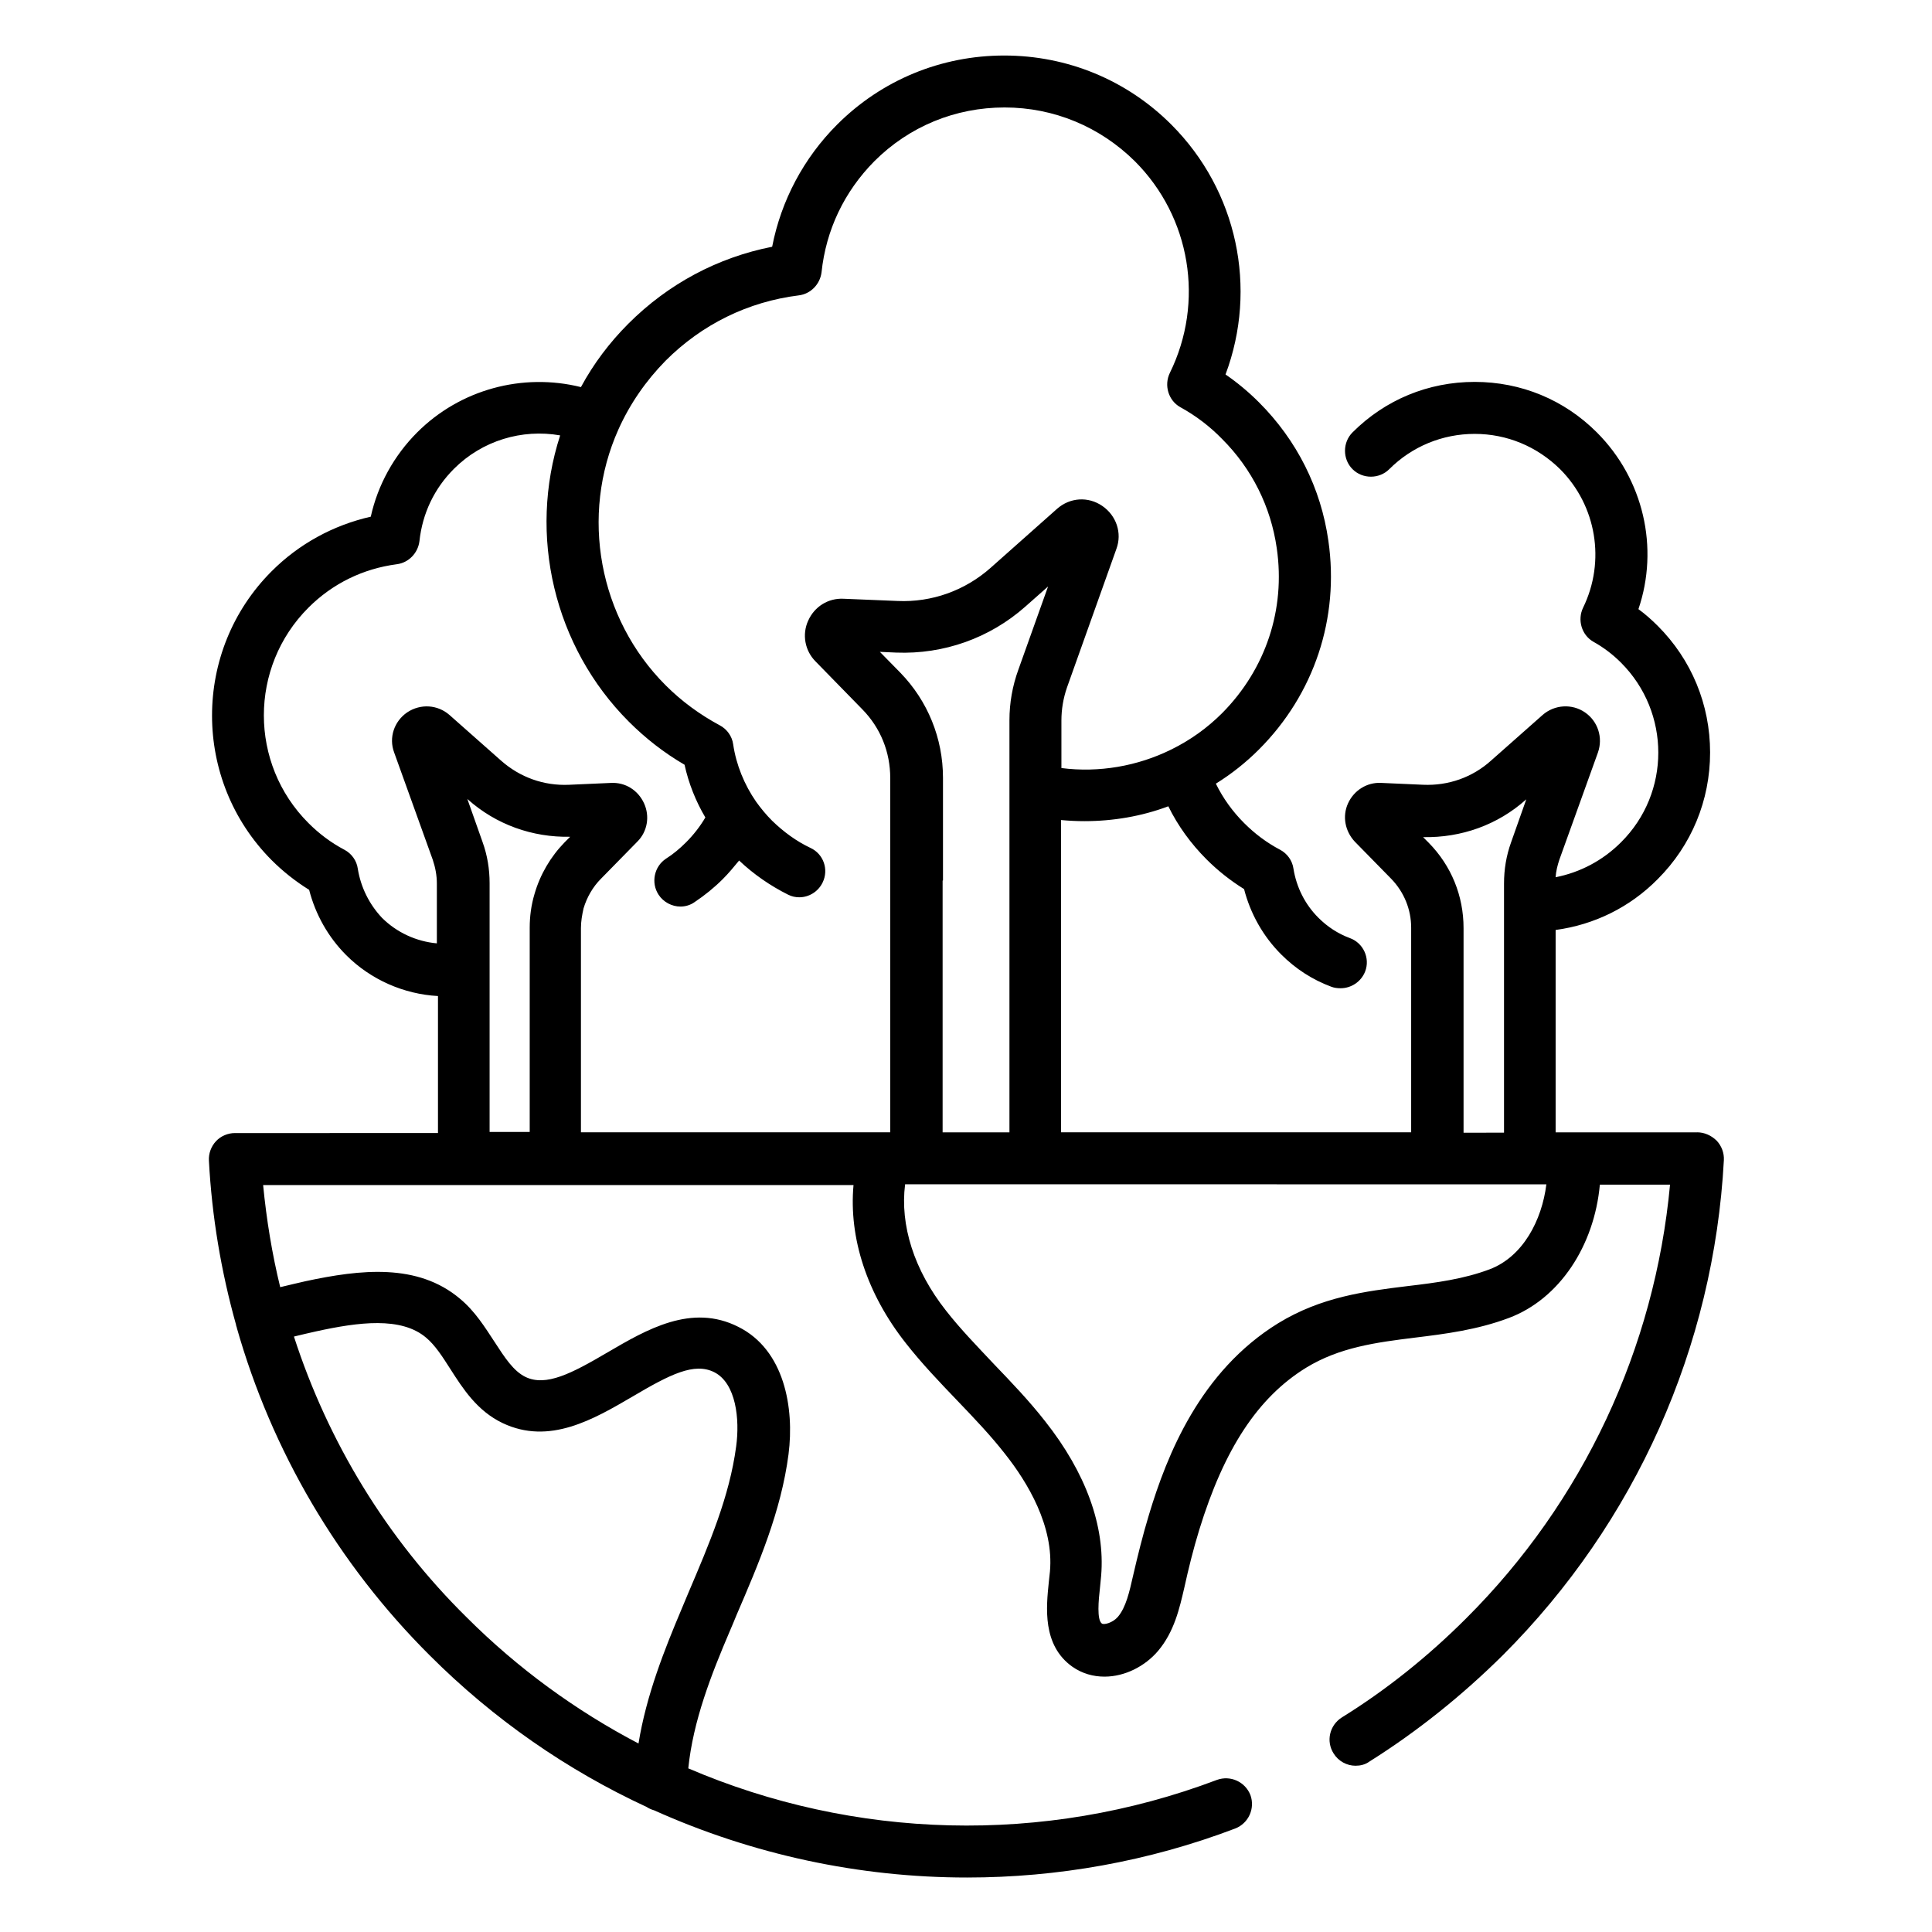 <?xml version="1.0" encoding="UTF-8"?>
<!-- Uploaded to: SVG Repo, www.svgrepo.com, Generator: SVG Repo Mixer Tools -->
<svg fill="#000000" width="800px" height="800px" version="1.1" viewBox="144 144 512 512" xmlns="http://www.w3.org/2000/svg">
 <path d="m593.75 444.08h-37.492v-53.629c10.234-1.379 19.68-6.004 27.059-13.48 8.953-8.953 13.875-20.859 13.875-33.555 0-12.695-4.922-24.602-13.875-33.555-1.574-1.574-3.344-3.148-5.117-4.43 5.512-16.234 1.379-34.441-11.02-46.84-8.66-8.66-20.074-13.383-32.375-13.383-12.301 0-23.715 4.723-32.375 13.383-2.656 2.656-2.656 7.086 0 9.742s7.086 2.656 9.742 0c6.004-6.004 14.07-9.348 22.633-9.348s16.531 3.344 22.633 9.348c9.645 9.645 12.102 24.402 6.102 36.703-1.574 3.246-0.395 7.281 2.754 9.055 2.656 1.477 5.117 3.344 7.281 5.512 13.188 13.188 13.188 34.539 0 47.625-4.82 4.82-10.824 7.969-17.32 9.25 0.098-1.574 0.492-3.148 0.984-4.625l10.234-28.438c1.379-3.938 0-8.266-3.445-10.629-3.445-2.363-8.07-2.066-11.219 0.688l-13.676 12.102c-4.922 4.43-11.316 6.691-18.008 6.394l-11.121-0.492c-3.738-0.195-7.184 1.969-8.758 5.41-1.574 3.445-0.789 7.379 1.77 10.137l9.645 9.84c3.445 3.543 5.312 8.168 5.312 12.988v54.219h-92.793v-82.754c2.066 0.195 4.133 0.297 6.199 0.297 7.578 0 15.152-1.277 22.238-3.938 2.559 5.215 6.004 9.938 10.137 14.07 2.953 2.953 6.297 5.609 9.938 7.871 1.672 6.496 5.019 12.496 9.84 17.32 3.836 3.836 8.266 6.691 13.285 8.562 0.789 0.297 1.574 0.395 2.461 0.395 2.754 0 5.41-1.672 6.496-4.43 1.379-3.543-0.492-7.578-4.035-8.855-3.148-1.18-5.902-2.953-8.363-5.41-3.543-3.543-5.805-8.07-6.594-12.988-0.297-2.164-1.672-4.035-3.543-5.019-3.543-1.871-6.691-4.231-9.543-7.086-3.051-3.051-5.609-6.594-7.477-10.43 4.133-2.559 7.969-5.609 11.414-9.055 14.66-14.66 21.352-34.832 18.402-55.301-1.969-13.973-8.363-26.668-18.402-36.703-2.754-2.754-5.707-5.215-8.855-7.379 8.562-22.828 3.148-48.707-14.367-66.223-11.809-11.809-27.551-18.301-44.281-18.301-16.727 0-32.473 6.496-44.281 18.301-8.855 8.855-14.859 20.172-17.219 32.375-14.465 2.856-27.551 9.84-38.082 20.367-5.019 5.019-9.25 10.629-12.594 16.828-15.449-3.836-31.98 0.59-43.395 12.004-6.102 6.102-10.43 13.875-12.301 22.336-9.938 2.262-18.992 7.184-26.273 14.465-21.059 21.059-21.059 55.398 0 76.555 2.953 2.953 6.297 5.609 9.938 7.871 1.672 6.496 5.019 12.496 9.84 17.32 6.496 6.496 15.254 10.332 24.305 10.824v36.309l-53.816 0.004c-1.871 0-3.738 0.789-5.019 2.164-1.277 1.379-1.969 3.246-1.871 5.117 0.789 14.859 3.246 29.422 7.184 43.492 0 0.195 0.098 0.492 0.195 0.688v0.098c9.25 32.57 26.766 62.582 51.168 86.887 16.926 16.926 36.406 30.406 57.465 40.148 0.59 0.395 1.277 0.688 1.969 0.887 26.074 11.711 54.316 17.809 82.953 17.809 23.91 0 48.02-4.231 71.047-12.988 3.543-1.379 5.312-5.312 4.035-8.855-1.379-3.543-5.312-5.312-8.855-4.035-46.051 17.418-96.332 15.742-140.12-3.051 1.277-12.594 6.102-24.895 11.02-36.406 0.59-1.379 1.18-2.754 1.77-4.231 5.805-13.48 11.809-27.453 13.777-42.605 1.574-12.301-1.082-27.652-13.285-33.75-12.398-6.297-24.305 0.688-34.734 6.789-9.543 5.609-16.234 9.055-21.648 6.496-3.246-1.574-5.512-5.117-8.266-9.348-2.461-3.738-5.117-8.07-9.152-11.414-11.219-9.445-26.273-7.773-40.934-4.625-2.066 0.492-4.328 0.984-6.691 1.574-2.164-8.855-3.641-17.91-4.527-27.059h156.46c-1.277 13.973 3.543 28.832 13.875 41.918 4.231 5.41 9.055 10.43 13.578 15.152 4.527 4.723 8.855 9.25 12.695 14.168 6.004 7.578 12.988 19.188 11.906 31.191-0.098 0.887-0.195 1.77-0.297 2.754-0.688 6.691-1.77 16.727 6.199 22.434 2.656 1.871 5.609 2.656 8.562 2.656 5.41 0 10.727-2.754 14.168-6.789 4.328-5.117 5.707-11.316 6.988-16.828 1.082-4.922 2.363-10.137 3.938-15.254 6.594-21.453 15.547-35.129 28.34-43 8.855-5.41 18.5-6.691 28.832-7.969 8.07-0.984 16.531-2.066 24.895-5.215 13.383-5.019 22.633-19.09 24.109-35.324h18.598c-4.035 43.395-23.027 84.035-54.023 114.93-10.035 10.035-21.059 18.895-32.965 26.273-3.246 2.066-4.231 6.297-2.164 9.543 1.277 2.066 3.543 3.246 5.805 3.246 1.277 0 2.559-0.297 3.641-1.082 12.695-7.969 24.602-17.516 35.426-28.242 35.129-35.129 55.891-81.672 58.547-131.17 0.098-1.871-0.59-3.738-1.871-5.117-1.477-1.469-3.348-2.254-5.215-2.254zm-365.95 52.742c11.219-2.461 22.535-3.938 29.125 1.672 2.363 1.969 4.328 5.019 6.394 8.266 3.344 5.215 7.086 11.121 13.875 14.367 12.398 5.902 24.109-0.984 34.539-7.086 9.84-5.805 16.234-9.055 21.551-6.394 5.805 2.953 6.789 12.496 5.805 19.68-1.77 13.285-7.086 25.684-12.695 38.867-0.59 1.379-1.18 2.856-1.77 4.231-4.527 10.727-9.348 22.828-11.414 35.621-16.531-8.66-31.98-19.875-45.559-33.457-21.156-20.859-36.703-46.441-45.754-74.387 2.066-0.492 4.035-0.984 5.902-1.379zm320.59-140.91 0.098-0.098-4.035 11.414c-1.277 3.543-1.871 7.184-1.871 10.922v66.023l-10.723 0.004v-54.219c0-8.562-3.246-16.531-9.25-22.633l-1.477-1.477c10.137 0.199 19.777-3.246 27.258-9.938zm-154.49 21.453v-27.258c0-10.43-4.035-20.367-11.316-27.848l-5.41-5.512 4.328 0.195c12.594 0.492 24.797-3.836 34.242-12.203l6.004-5.312-7.871 22.043c-1.574 4.328-2.363 8.855-2.363 13.383v109.23h-17.711v-66.715zm-155.08-3.148c-0.297-2.164-1.672-4.035-3.543-5.019-3.543-1.871-6.691-4.231-9.543-7.086-15.742-15.742-15.742-41.328 0-57.07 6.394-6.394 14.465-10.332 23.418-11.512 3.148-0.395 5.609-2.953 6.004-6.102 0.789-7.379 3.938-13.973 9.152-19.188 7.477-7.477 18.008-10.629 28.141-8.855-8.562 26.371-1.672 55.988 18.203 75.867 4.43 4.43 9.348 8.266 14.762 11.414 1.082 4.922 2.953 9.645 5.512 13.973-1.379 2.363-3.148 4.625-5.117 6.594-1.672 1.672-3.445 3.148-5.312 4.328-3.148 2.066-4.035 6.394-1.969 9.543 1.277 1.969 3.543 3.148 5.805 3.148 1.277 0 2.656-0.395 3.738-1.18 2.656-1.77 5.215-3.836 7.477-6.102 1.574-1.574 2.953-3.246 4.328-4.922 3.836 3.641 8.266 6.691 12.988 9.055 0.984 0.492 1.969 0.688 2.953 0.688 2.559 0 5.019-1.477 6.199-3.938 1.672-3.445 0.195-7.578-3.246-9.152-3.738-1.77-7.086-4.231-10.137-7.184-1.574-1.574-2.953-3.246-4.231-5.019-3.148-4.527-5.312-9.84-6.102-15.254-0.297-2.164-1.672-4.035-3.543-5.019-5.312-2.856-10.137-6.394-14.367-10.629-17.711-17.711-22.73-44.969-12.496-67.797 3.051-6.789 7.281-12.891 12.496-18.203 9.645-9.645 21.844-15.645 35.324-17.32 3.148-0.395 5.609-2.953 6.004-6.102 1.18-11.219 6.004-21.352 13.973-29.422 9.25-9.25 21.453-14.27 34.539-14.27 13.086 0 25.289 5.117 34.539 14.27 14.762 14.762 18.5 37.293 9.25 56.09-1.574 3.246-0.395 7.281 2.754 9.055 4.133 2.262 7.871 5.117 11.121 8.461 7.871 7.871 12.891 17.91 14.465 28.93 2.363 16.234-2.953 32.078-14.465 43.691-3.938 3.938-8.461 7.184-13.48 9.645-8.953 4.43-19.188 6.199-29.125 4.922v-12.594c0-2.953 0.492-5.902 1.477-8.758l13.086-36.703c1.574-4.231 0-8.855-3.738-11.414s-8.562-2.262-12.004 0.789l-17.613 15.645c-6.789 6.004-15.547 9.152-24.602 8.758l-14.367-0.59c-4.035-0.195-7.676 2.066-9.348 5.805-1.672 3.641-0.887 7.969 1.969 10.824l12.398 12.695c4.82 4.922 7.379 11.316 7.379 18.203v93.875h-81.969v-54.121c0-1.77 0.297-3.445 0.688-5.215 0.887-2.953 2.461-5.707 4.625-7.871l9.645-9.84c2.656-2.656 3.344-6.691 1.77-10.137-1.574-3.445-4.922-5.609-8.758-5.41l-11.121 0.492c-6.691 0.297-12.988-1.969-18.008-6.394l-13.676-12.102c-3.148-2.754-7.676-3.051-11.219-0.688-3.445 2.363-4.922 6.691-3.445 10.629l10.234 28.438c0.688 2.066 1.082 4.133 1.082 6.297v15.844c-5.41-0.492-10.629-2.856-14.562-6.789-3.34-3.551-5.606-8.078-6.391-12.996zm34.93 26.371v-22.535c0-3.738-0.59-7.379-1.871-10.922l-4.035-11.414 0.098 0.098c7.477 6.691 17.121 10.137 27.16 9.938l-1.477 1.477c-3.738 3.836-6.496 8.562-7.969 13.676-0.887 2.953-1.277 6.004-1.277 8.953v54.121h-10.629zm264.99 79.801c-6.789 2.559-14.07 3.543-21.648 4.43-11.316 1.379-22.926 2.856-34.34 9.84-20.762 12.793-29.52 35.031-34.242 50.676-1.672 5.512-3.051 11.121-4.231 16.234-0.984 4.328-1.871 8.363-4.035 10.922-1.379 1.574-3.641 2.164-4.231 1.77-1.379-0.984-0.887-6.199-0.492-9.645 0.098-1.082 0.195-2.066 0.297-3.051 1.082-13.086-4.035-27.258-14.859-40.934-4.231-5.41-8.953-10.332-13.578-15.152-4.527-4.82-8.855-9.25-12.695-14.168-8.461-10.727-12.203-22.633-10.824-33.457h34.539l106.57 0.004h28.832c-1.184 9.543-6.203 19.188-15.059 22.531z"/>
</svg>